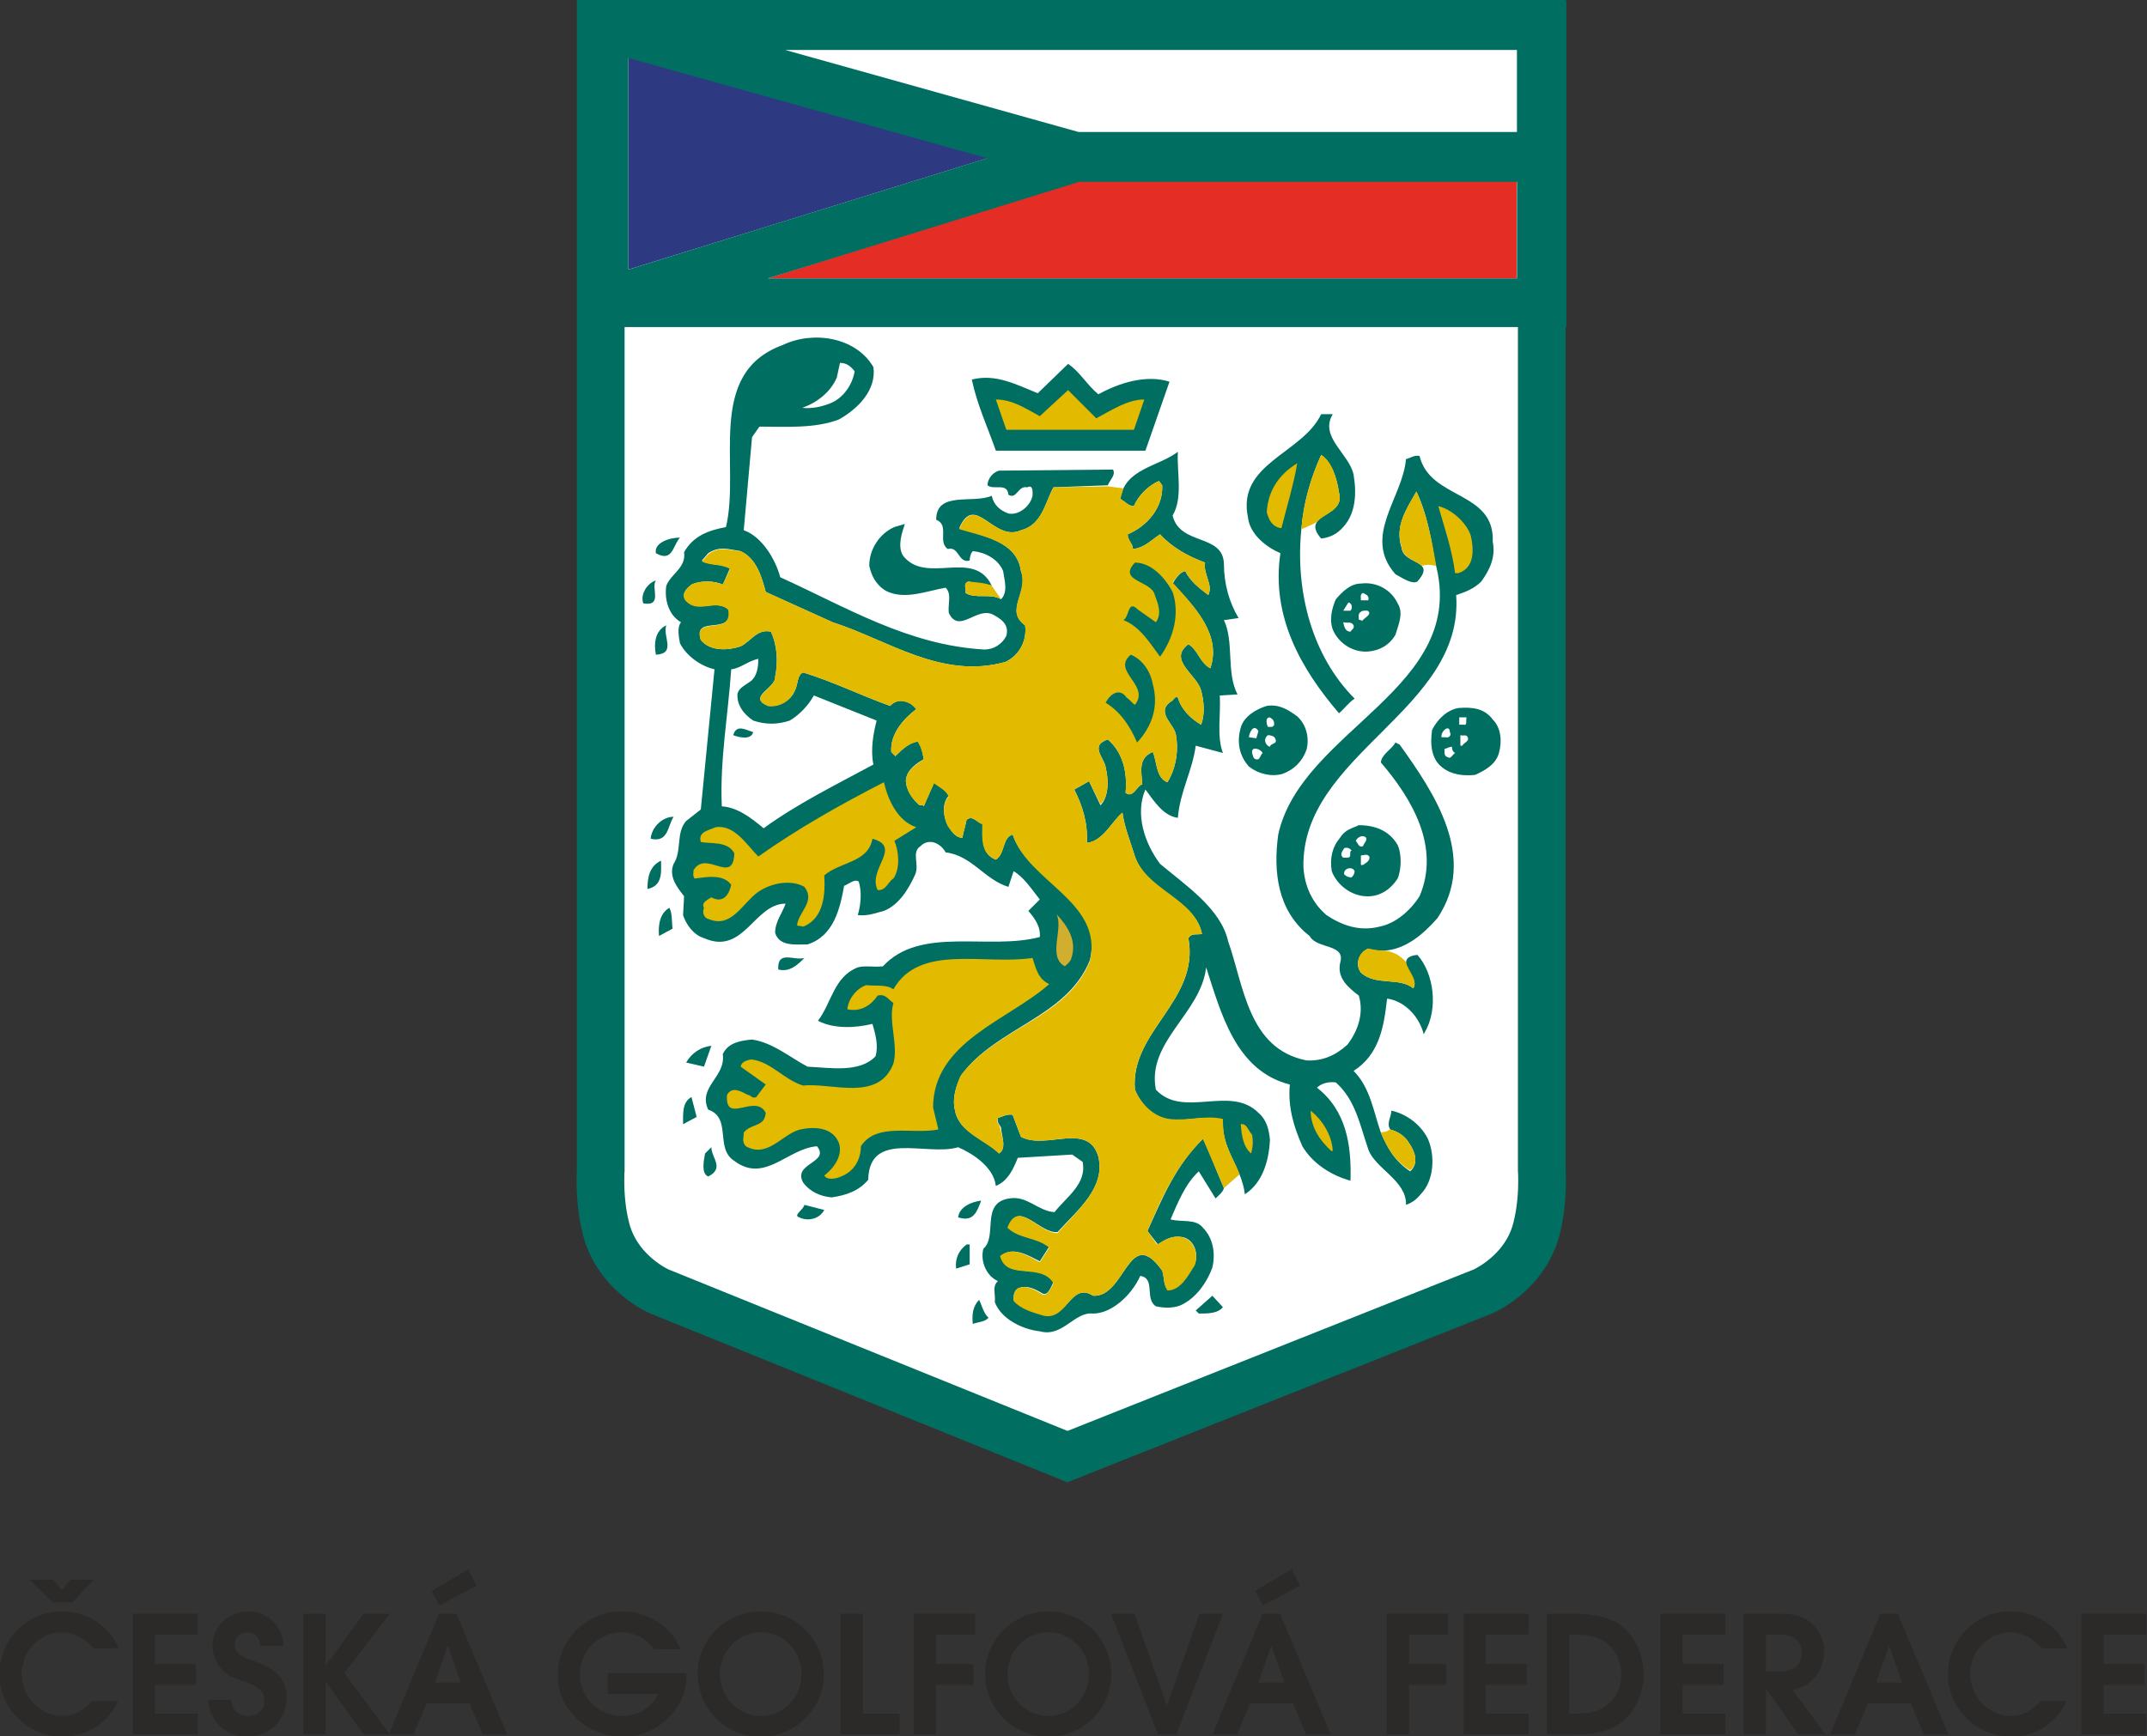 <?xml version="1.0" encoding="UTF-8"?>
<!DOCTYPE svg PUBLIC "-//W3C//DTD SVG 1.1//EN" "http://www.w3.org/Graphics/SVG/1.1/DTD/svg11.dtd">
<!-- Creator: CorelDRAW -->
<svg xmlns="http://www.w3.org/2000/svg" xml:space="preserve" width="110mm" height="88.975mm" version="1.1" style="shape-rendering:geometricPrecision; text-rendering:geometricPrecision; image-rendering:optimizeQuality; fill-rule:evenodd; clip-rule:evenodd"
viewBox="0 0 11000 8897.5"
 xmlns:xlink="http://www.w3.org/1999/xlink"
 xmlns:xodm="http://www.corel.com/coreldraw/odm/2003">
 <rect x="0" y="0" width="11000" height="8897.5" fill="#333333" stroke="none"/>
 <defs>
  <style type="text/css">
   <![CDATA[
    .fil1 {fill:#FEFEFE}
    .fil6 {fill:#E2BA00}
    .fil3 {fill:#E42D24}
    .fil7 {fill:#D2AE2E}
    .fil5 {fill:#006E61}
    .fil4 {fill:#2D3A81}
    .fil0 {fill:#2B2A29;fill-rule:nonzero}
    .fil8 {fill:#006E61;fill-rule:nonzero}
    .fil2 {fill:white;fill-rule:nonzero}
   ]]>
  </style>
 </defs>
 <g id="Vrstva_x0020_1">
  <g id="_1738599340880">
   <path class="fil0" d="M605.14 8717.19c-46.38,108.55 -162.3,183.66 -281.99,183.66 -179.04,0 -326.48,-144.69 -326.48,-320.03 0,-177.14 142.83,-322.76 318.14,-322.76 130.76,0 242.1,71.41 294.03,189.21l-130.76 0c-46.38,-53.78 -102.08,-81.65 -163.27,-81.65 -112.25,0 -204.07,97.4 -204.07,214.29 0,115.04 95.55,214.29 205.9,214.29 59.36,0 102.99,-21.35 155.86,-77.01l132.64 0zm-333 -621.48l46.4 53.8 41.71 -53.8 121.51 0 -112.23 115.95 -98.31 0 -120.59 -115.95 121.51 0z"/>
   <polygon class="fil0" points="680.27,8270.11 1013.25,8270.11 1013.25,8376.76 794.35,8376.76 794.35,8527.98 1003.97,8527.98 1003.97,8634.63 794.35,8634.63 794.35,8782.13 1013.25,8782.13 1013.25,8888.8 680.27,8888.8 "/>
   <path class="fil0" d="M1185.78 8711.64c1.85,50.1 34.3,82.56 85.32,82.56 48.25,0 83.5,-32.46 83.5,-77.01 0,-44.5 -22.27,-69.58 -83.5,-91.82 -89.99,-32.48 -104.8,-39.88 -130.79,-65.85 -33.37,-32.45 -51.93,-78.85 -51.93,-128.02 0,-93.69 83.47,-173.44 181.78,-173.44 100.21,0 178.13,75.11 182.77,176.23l-118.77 0c-3.68,-42.68 -28.73,-68.67 -65.82,-68.67 -40.83,0 -65.88,24.17 -65.88,62.15 0,40.85 19.5,57.54 103.88,86.27 113.17,38.97 162.34,95.56 162.34,187.38 0,111.34 -89.06,199.43 -201.31,199.43 -110.37,0 -195.72,-80.71 -201.25,-189.21l119.66 0z"/>
   <polygon class="fil0" points="1554.03,8270.11 1668.13,8270.11 1668.13,8537.24 1862.87,8270.11 1997.41,8270.11 1764.56,8574.36 1997.41,8888.8 1862.87,8888.8 1668.13,8617.03 1668.13,8888.8 1554.03,8888.8 "/>
   <path class="fil0" d="M2249.68 8270.11l89.07 0 259.7 618.69 -126.15 0 -66.78 -159.57 -218.91 0 -68.66 159.57 -126.15 0 257.88 -618.69zm-38.95 -116.9l188.29 -111.28 42.68 84.38 -190.17 101.12 -40.8 -74.22zm149.32 469.38l-65.85 -190.18 -65.82 190.18 131.67 0z"/>
   <path class="fil0" d="M3114.15 8574.36l403.49 0 0 14.81c0,166.99 -150.26,311.68 -324.66,311.68 -185.48,0 -335.74,-141.9 -335.74,-316.3 0,-180.87 147.45,-326.49 329.28,-326.49 131.7,0 260.63,83.45 299.58,193.83l-136.37 0c-36.15,-53.76 -98.3,-86.27 -165.09,-86.27 -117.81,0 -213.32,95.57 -213.32,212.47 0,124.24 94.6,216.11 219.84,216.11 77,0 147.49,-43.59 181.78,-113.17l-258.79 0 0 -106.67z"/>
   <path class="fil0" d="M4220.75 8579.91c0,177.17 -144.68,320.94 -322.81,320.94 -180.87,0 -323.7,-143.77 -323.7,-324.64 0,-173.46 146.53,-318.15 323.7,-318.15 178.13,0 322.81,143.77 322.81,321.85zm-532.41 0.91c0,116.9 94.61,213.38 209.6,213.38 115.04,0 208.73,-95.57 208.73,-214.29 0,-119.63 -93.69,-215.2 -209.64,-215.2 -115.02,0 -208.69,96.48 -208.69,216.11z"/>
   <polygon class="fil0" points="4306.07,8270.11 4420.15,8270.11 4420.15,8782.13 4609.41,8782.13 4609.41,8888.8 4306.07,8888.8 "/>
   <polygon class="fil0" points="4681.73,8270.11 4996.17,8270.11 4996.17,8376.76 4795.81,8376.76 4795.81,8527.98 4986.92,8527.98 4986.92,8634.63 4795.81,8634.63 4795.81,8888.8 4681.73,8888.8 "/>
   <path class="fil0" d="M5693.75 8579.91c0,177.17 -144.71,320.94 -322.84,320.94 -180.86,0 -323.72,-143.77 -323.72,-324.64 0,-173.46 146.58,-318.15 323.72,-318.15 178.13,0 322.84,143.77 322.84,321.85zm-532.43 0.91c0,116.9 94.6,213.38 209.59,213.38 115.04,0 208.71,-95.57 208.71,-214.29 0,-119.63 -93.67,-215.2 -209.62,-215.2 -114.99,0 -208.68,96.48 -208.68,216.11z"/>
   <polygon class="fil0" points="5691.95,8270.11 5812.54,8270.11 5978.55,8740.39 6145.55,8270.11 6266.14,8270.11 6026.83,8888.8 5933.14,8888.8 "/>
   <path class="fil0" d="M6469.22 8270.11l89.1 0 259.73 618.69 -126.15 0 -66.81 -159.57 -218.93 0 -68.67 159.57 -126.12 0 257.85 -618.69zm-38.95 -116.9l188.35 -111.28 42.62 84.38 -190.17 101.12 -40.8 -74.22zm149.38 469.38l-65.88 -190.18 -65.85 190.18 131.73 0z"/>
   <polygon class="fil0" points="7104.65,8270.11 7419.04,8270.11 7419.04,8376.76 7218.73,8376.76 7218.73,8527.98 7409.79,8527.98 7409.79,8634.63 7218.73,8634.63 7218.73,8888.8 7104.65,8888.8 "/>
   <polygon class="fil0" points="7498.79,8270.11 7831.79,8270.11 7831.79,8376.76 7612.89,8376.76 7612.89,8527.98 7822.54,8527.98 7822.54,8634.63 7612.89,8634.63 7612.89,8782.13 7831.79,8782.13 7831.79,8888.8 7498.79,8888.8 "/>
   <path class="fil0" d="M7925.54 8270.11l140.01 0c95.57,0 170.7,16.68 224.51,50.1 77.92,49.14 130.76,153.05 130.76,256.91 0,124.3 -61.23,230.97 -159.49,277.35 -50.16,24.11 -107.64,34.33 -192.99,34.33l-142.8 0 0 -618.69zm138.19 512.02c72.31,0 113.11,-8.34 150.23,-30.61 58.45,-34.33 92.78,-97.39 92.78,-168.82 0,-77.01 -38.94,-145.62 -101.14,-179.02 -35.22,-18.58 -78.81,-26.92 -143.72,-26.92l-22.27 0 0 405.37 24.12 0z"/>
   <polygon class="fil0" points="8507.06,8270.11 8840.04,8270.11 8840.04,8376.76 8621.14,8376.76 8621.14,8527.98 8830.78,8527.98 8830.78,8634.63 8621.14,8634.63 8621.14,8782.13 8840.04,8782.13 8840.04,8888.8 8507.06,8888.8 "/>
   <path class="fil0" d="M8933.78 8270.11l189.21 0c75.13,0 121.51,14.86 160.48,50.1 39.83,37.07 62.1,87.18 62.1,140.98 0,60.27 -25.94,120.6 -67.71,155.84 -25.93,22.24 -48.22,32.46 -93.64,43.59l167.91 228.18 -139.18 0 -165.09 -236.52 0 236.52 -114.08 0 0 -618.69zm187.38 295.91c68.57,0 110.33,-36.21 110.33,-95.57 0,-57.49 -42.63,-93.69 -109.47,-93.69l-74.16 0 0 189.26 73.3 0z"/>
   <path class="fil0" d="M9634.02 8270.11l89.1 0 259.7 618.69 -126.15 0 -66.81 -159.57 -218.93 0 -68.56 159.57 -126.15 0 257.8 -618.69zm110.4 352.48l-65.85 -190.18 -65.88 190.18 131.73 0z"/>
   <path class="fil0" d="M10588.53 8717.19c-46.37,108.55 -162.3,183.66 -281.96,183.66 -179.09,0 -326.54,-144.69 -326.54,-320.03 0,-177.14 142.83,-322.76 318.15,-322.76 130.76,0 242.15,71.41 294.03,189.21l-130.76 0c-46.41,-53.78 -102.04,-81.65 -163.27,-81.65 -112.25,0 -204.07,97.4 -204.07,214.29 0,115.04 95.57,214.29 205.89,214.29 59.41,0 103,-21.35 155.84,-77.01l132.69 0z"/>
   <polygon class="fil0" points="10663.66,8270.11 10996.67,8270.11 10996.67,8376.76 10777.74,8376.76 10777.74,8527.98 10987.41,8527.98 10987.41,8634.63 10777.74,8634.63 10777.74,8782.13 10996.67,8782.13 10996.67,8888.8 10663.66,8888.8 "/>
   <path class="fil1" d="M7536.98 3705.05c-5.08,16.36 5.57,42.83 -15.55,37.48l0 0 -22.03 0 0 -37.48 37.58 0 0 0 0 0z"/>
   <path class="fil1" d="M7451.2 3780.54c10.82,15.65 -5.43,31.62 -20.97,26.47l0 0 -21.66 0 0 0c-5.42,-32.05 42.63,-69.27 42.63,-26.47l0 0 0 0 0 0z"/>
   <path class="fil1" d="M7022.45 4321.87c5.42,15.9 -10.48,26.58 -15.9,42.98 -21.66,10.58 -26.37,-16.4 -37.73,-27.08 11.36,-21.65 37.73,-32.48 53.63,-15.9l0 0 0 0 0 0z"/>
   <path class="fil1" d="M6947.85 4386.18c-16.43,10.65 4.89,37.55 -21.83,37.55l0 0 -21.15 0 0 0c-21.66,-16.58 0,-37.55 4.89,-48.3 16.26,-5.51 27.26,0 38.09,10.75l0 0 0 0 0 0z"/>
   <path class="fil1" d="M7038.7 4418.15c5.07,21.3 -16.25,31.98 -32.15,43.16l0 0 -11.01 0 0 -48.59 0 0c11.01,0 32.33,-10.65 43.16,5.43l0 0 0 0 0 0z"/>
   <path class="fil1" d="M6963.39 4493.28c0,10.65 -5.22,21.66 -15.54,31.95 -16.43,0 -27.08,-5.22 -38.09,-15.9 -4.89,-32.12 42.98,-42.8 53.63,-16.05l0 0 0 0 0 0z"/>
   <path class="fil2" d="M7901.42 6026.6c0,-4.36 0,-2566.13 0,-4305.27 0,-278.59 0,-535.68 0,-758.08 0,-490.57 0,-810.82 0,-810.82l-125.11 0 -2286.32 0 -10.48 0 -2275.04 0 -124.35 0c0,0 0,320.25 0,810.82 0,222.4 0,479.49 0,757.98 0,1739.16 0,4301.01 0,4305.37 -0.79,8.83 -1.47,26.58 -1.47,55.92 0,56.08 4.01,142.73 25.15,230.53 48.92,223.72 246.64,322.08 274.74,335.19l2047.07 828.65 -0.26 36.69 45.82 -18.26 48.43 19.65 -0.18 -38.79 2082.01 -827.76c28.32,-13.29 226.97,-111.65 276.23,-335.29 21.13,-87.88 25.16,-174.45 25.16,-230.61 0,-29.34 -0.71,-47.09 -1.4,-55.92z"/>
   <polygon class="fil3" points="7770.2,925.7 7770.2,1427.55 3930.83,1427.55 5524.14,925.7 7770.2,925.7 "/>
   <polygon class="fil4" points="3219.5,292.02 5066.66,808.55 3219.5,1381.5 3219.5,292.02 3219.5,292.02 "/>
   <path class="fil5" d="M5627.39 2020.79c107.11,-59.41 246.44,-102.22 364.45,-64.66l0 0 -123.44 353.69 -766.26 0 0 0c-42.91,-123.43 -96.11,-235.41 -123.06,-364.7 123.06,-31.54 230.59,27.08 337.77,70.24l0 0 155.31 -150.34 0 0c58.62,37.83 96.18,107.18 155.23,155.77l0 0 0 0 0 0z"/>
   <path class="fil6" d="M5155.84 2202.74l-53.7 -155.41 0 0c85.95,0 155.43,48.23 225.18,85.53l0 0 144.84 -133.65 144.58 144.55 0 0c80.46,-42.87 160.74,-96.43 246.16,-96.43l0 0 -53.27 155.41 -653.79 0 0 0 0 0z"/>
   <path class="fil5" d="M6828.17 2122.54c-70.24,117.93 85.78,203.46 106.92,310.72 16.26,96.71 10.65,198.38 -53.27,267.84 -32.33,37.3 -70.06,53.98 -112.86,58.87 -112.36,-128.33 128.76,-107.1 91.18,-235.86 -10.65,-74.6 -37.02,-155.31 -91.18,-192.71 -53.83,118.11 -91.03,246.51 -101.53,380.35 -32.3,316.57 53.66,648.86 272.91,868.65 -31.97,21.07 -53.63,53.38 -80.2,74.96 -192.71,-225.29 -348.37,-493.89 -300.14,-820.26 -74.6,-32.33 -155.31,-96.7 -165.99,-182.23 -59.05,-278.57 278.49,-326.87 374.95,-530.33l0 0 59.21 0 0 0 0 0z"/>
   <path class="fil5" d="M6034.64 2315.25c-5.58,107.18 27.08,235.94 -26.9,326.89 37.55,155.56 257.69,91.29 262.94,246.77 0,101.68 26.73,198.46 75.13,278.39l0 0 -75.13 10.85 0 0c53.45,112.76 10.65,268.27 69.71,380.6l0 0 -90.86 5.42 0 0c5.43,101.76 -16.25,208.76 15.9,294.72l0 0 -139.33 -37.2 0 0c-16.69,128.66 -80.81,235.84 -91.46,369.67 -74.78,-11.08 -117.93,-80.63 -166.24,-145.09 -53.73,123.87 -5.5,273.6 75.03,380.88 134.01,112.51 311.53,230.44 348.73,396.58 80.2,225.03 101.85,552.08 401.49,610.63 80.53,5.22 150.41,-26.22 209.29,-80.21 54.16,-69.62 85.96,-160.91 58.88,-251.76 -47.87,-37.2 -112.33,-85.96 -96.08,-166.13 31.98,-101.86 -118.28,-69.56 -156.01,-139.44 -165.81,-128.58 -186.96,-332.12 -160.74,-520.11 118.44,-540.97 980.99,-750.01 804.36,-1393.48 -21.48,-128.15 -42.98,-251.59 -96.61,-364.02 -48.23,85.46 -112.69,176.38 -75.49,289.07 5.96,53.73 75.49,64.38 102.21,91.28 16.26,16.25 16.26,37.83 -21.65,80.63 -26.4,15.83 -74.6,-16.5 -112.35,-37.47 -171.57,-193.57 37.75,-391.53 53.98,-589.74 21.5,-5.4 42.65,-21.58 69.55,-16.33 53.63,225.37 385.92,177.16 374.92,439.65 16.08,80.1 -16.25,144.94 -58.7,203.89 -37.91,37.4 -80.35,53.38 -128.76,69.53 42.62,589.56 -793.02,814.42 -782.52,1393.15 5.58,96.79 43.16,182.21 118.11,246.87 80.18,53.45 171.38,85.25 272.88,58.88 80.54,-16.08 156.02,-80.38 204.07,-155.51 107.08,-251.74 -37.58,-498.53 -198.46,-685.81 5.04,-43.16 53.98,-64.56 74.93,-102.04l0 0 21.32 10.65 0 0c177.16,246.69 402.53,579.27 193.24,890.06 -75.13,85.7 -166.34,160.73 -273.44,165.91 -26.55,0 -53.63,0 -80.36,-10.4 -48.4,21.12 -69.88,80.18 -37.73,123.16 75.46,69.7 198.29,21.5 268.17,80.55 26.73,-38.08 -32.15,-91.56 -37.22,-128.93 0,-21.51 10.5,-37.76 58.37,-42.65 86.13,95.92 107.26,278.66 37.91,396.42l0 0 -5.25 10.83 0 0c-21.48,-86.11 -91.03,-166.32 -182.57,-182.57l0 0 -5.42 0 0 0c-15.9,139.43 -37.56,284.09 -171.39,369.95 85.61,86.06 101.86,209.04 139.44,315.89 31.95,75.2 69.52,145.26 150.41,198.89 48.05,-42.98 21.15,-107.43 -5.93,-145.19 -21.33,-37.2 -58.37,-58.87 -96.28,-69.35 -20.97,-32.33 5.78,-64.45 5.78,-96.6 74.93,16.07 149.88,69.52 187.28,144.83 37.56,85.6 32.15,214.29 -37.4,283.89 -21.65,26.83 -42.98,42.8 -74.95,54.16 5.07,-123.76 -161.06,-188.17 -193.22,-284.95 -42.8,-122.83 -64.48,-251.74 -166.16,-342.42 -37.37,-5.42 -75.1,5.15 -96.6,26.91 150.26,117.58 177.34,294.21 171.56,476.7 -95.9,-26.47 -192.53,-85.88 -246.52,-176.56 -42.62,-96.78 -75.13,-198.46 -64.28,-316.5 -278.66,-69.7 -353.26,-369.95 -428.75,-600.38 -26.19,235.68 -305.64,380.87 -257.51,626.86 139.76,150.33 380.87,-26.48 525.53,118.64 42.62,36.69 53.63,85.42 58.88,138.54 -5.25,107.79 -37.58,220.12 -128.43,279 -16.23,-139.23 -122.98,-235.51 -112.51,-380.85 -85.96,-26.58 -176.98,6.11 -273.59,0 -80.64,-15.72 -144.48,-74.6 -177.17,-155.33 -26.37,-299.89 333.08,-455.63 273.78,-776.77 16.07,-26.9 43.15,-15.98 69.8,-21.3 -37.65,-182.24 -295.35,-219.97 -348.62,-412.85 -21.33,-69.53 -48.41,-133.98 -58.88,-208.86 -53.55,42.8 -96.63,144.58 -182.41,155.23 5.42,-101.68 -21.15,-187.56 -64.46,-273.6l0 0 75.64 -42.72 58.7 123.36 0 0c42.55,-43.16 42.55,-128.76 26.72,-192.96 -5.22,-48.59 -85.42,-112.26 10.58,-144.41 75.23,64.03 101.96,166.06 91.13,273.06 37.91,31.98 59.03,-37.65 85.78,-42.87 -5.07,-69.38 -21.68,-134.37 53.63,-166.16 21.65,48.3 15.9,134.18 75.13,155.23 42.8,-69.17 59.05,-160.56 42.8,-246.59 -11.01,-53.05 -102.03,-112.08 -26.73,-165.73 15.72,-5.4 20.8,-32.31 37.38,-21.4 16.43,58.7 64.3,107 118.64,138.9 20.77,-48.05 15.54,-122.9 0,-176.38 -21.68,-80.53 -172.09,-155.84 -64.83,-236.02 48.15,27.16 59.3,96.36 112.53,123.34 58.7,-171.49 -80.38,-315.97 -193.24,-434.33 16.25,-26.9 37.55,-58.52 64.48,-63.95 26.72,53.55 69.7,85.17 118.26,123.08 26.39,-53.7 -27.16,-107 -16.43,-166.49 -85.6,-31.87 -166.31,-74.95 -230.62,-144.83 -42.8,27.08 -80.53,69.88 -138.87,75.2 0,-26.72 -27.08,-42.7 -27.08,-75.2 101.5,-42.81 182.38,-138.81 176.98,-251.41l0 0 -16.25 -21.83 0 0c-53.98,21.83 -107.46,75.63 -128.58,128.65 -27.08,0 -42.98,-20.94 -69.73,-37.19 21.32,-155.49 198.31,-166.06 294.74,-241.37l0 0 0 0 0 0z"/>
   <path class="fil6" d="M6565.42 2706.95c-48.05,-5.85 -64.3,-43.25 -75.31,-81.16 5.76,-106.58 58.88,-192.53 156.02,-251.49 -16.25,102.11 -54.16,225.29 -80.71,332.65l0 0 0 0 0 0z"/>
   <path class="fil6" d="M7535.23 2743.9c16.07,69.7 21.83,166.41 -63.95,193.49l0 0 -16.26 0 0 0c-16.07,-123.79 -53.8,-230.44 -85.95,-343.58 69.88,16.36 144.83,85.96 166.16,150.09l0 0 0 0 0 0z"/>
   <path class="fil5" d="M3483.69 2755.08c-37.73,42.62 -37.73,128.15 -123.15,80.02 -10.88,-53.29 69.14,-80.02 123.15,-80.02l0 0 0 0 0 0z"/>
   <path class="fil5" d="M3360.54 2974.69c-26.91,37.12 37.3,134.26 -64.66,117.58 -16.05,-42.55 16.17,-101.68 64.66,-117.58l0 0 0 0 0 0z"/>
   <path class="fil5" d="M7160.64 3092.27c31.64,48.48 4.89,107.1 -11.18,161.16 -32.13,53.56 -80.54,80.28 -139.24,85.53 -75.13,5.6 -144.48,-37.38 -176.81,-101.68 -26.72,-53.73 -10.29,-118.11 10.65,-166.16 32.16,-37.55 74.96,-80.53 128.43,-80.53 80.53,-10.4 156.02,32.33 188.15,101.68l0 0 0 0 0 0z"/>
   <path class="fil1" d="M7010.22 3076.47l-37.73 0 0 0c0,-16.07 -5.07,-32.07 11.01,-37.83 21.3,11.08 32.15,16.33 26.72,37.83l0 0 0 0 0 0z"/>
   <path class="fil1" d="M6919.02 3130l-37.2 0 26.55 -42.63 0 0c21.32,4.9 21.32,31.8 10.65,42.63l0 0 0 0 0 0z"/>
   <path class="fil1" d="M7015.65 3140.75c0,15.9 -26.75,26.55 -37.76,42.8 0,-10.72 -20.79,0 -16.07,-16.25 -4.72,-21.56 5.6,-32.13 21.68,-37.3 15.9,0 26.72,-5.33 32.15,10.75l0 0 0 0 0 0z"/>
   <path class="fil1" d="M6935.09 3204.95c5.25,16.08 -10.29,21.58 -16.07,32.33 -26.91,0 -32.31,-26.55 -37.2,-48.23 21.12,5.33 42.98,-5.5 53.27,15.9l0 0 0 0 0 0z"/>
   <path class="fil5" d="M3360.54 3355.21c-10.88,-53.63 -5.81,-123.53 53.27,-150.26 -21.05,53.91 53.83,144.84 -53.27,150.26l0 0 0 0 0 0z"/>
   <path class="fil5" d="M4474.82 1881.17c16.53,118.04 -80,214.39 -176.63,268.45 -123.16,47.87 -278.64,36.77 -407.33,36.77l0 0 -37.83 54.08 -42.52 476.88 0 0c91.36,31.8 160.89,144.66 187.36,241.26 332.93,150.34 654.11,348.38 1045.46,370.13 48.1,0 90.86,-27.16 112.51,-69.88 15.87,-59.49 -27.08,-86.03 -64.41,-107.11 -85.4,-48.65 -176.93,101.68 -230.48,-11 -5.15,-48.48 16.33,-96.35 -15.9,-128.94 -96.46,16.51 -209.17,64.66 -305.57,16.51 -53.78,-32.3 -75.26,-80.53 -85.88,-128.76 0,-85.96 53.98,-166.13 128.73,-198.46l0 0 53.55 -15.9 0 0c-15.95,48.23 -37.45,112.5 -10.62,160.73 117.65,155.49 364.39,-37.65 455.78,155.49 -37.71,-10.83 -80.74,-10.83 -118.42,-21.23 -31.79,10.4 -10.39,37.4 -15.72,58.45 48.05,32.48 128.18,0 181.86,32.48 37.83,-37.55 16.35,-101.86 10.75,-144.48 -26.65,-64.63 -96.18,-96.78 -155.41,-102.21 -10.65,10.67 -16.05,31.97 -16.05,48.23 -59.05,16.25 -53.55,-74.96 -112.25,-59.06 -53.66,-37.3 10.52,-122.82 -59.23,-149.9 0,-149.89 187.53,-80.36 284.47,-122.91 10.39,48.23 42.67,74.88 85.55,90.85 53.63,10.5 112.3,-37.83 123.61,-90.85 0,-16.68 4.97,-59.48 -27.31,-43.33 -48.25,-10.47 -53.22,64.56 -96.3,38.01 -5.37,-64.46 -75.16,-21.66 -107.36,-48.48 0,-26.83 21.81,-64.56 59.16,-75.03l0 0 583.88 -5.61 0 0c16.15,26.91 -16,53.81 -26.75,80.64l0 0 -278.49 10.47 0 0c-42.93,80.45 -59.21,193.32 -166.31,219.89 -139.29,64.46 -235.77,-198.14 -316.22,-10.4 118.01,42.2 295.17,63.95 316.22,219.69 43.15,106.93 -85.61,198.03 21.3,278.31 10.87,80.46 -31.8,155.66 -101.53,187.64 -326.94,90.85 -600.31,-112.51 -884.07,-203.54l0 0 -343.33 -155.48 0 0c-21.22,-80.28 -48.18,-171.56 -128.58,-209.14 -69.88,-10.83 -107.18,-26.73 -166.16,10.67l0 0 -32.1 37.56 0 0c42.85,26.9 101.91,16.25 144.63,37.65l0 0 -37.73 85.71 0 0c-42.37,-21.33 -117.68,-21.33 -160.58,0 -27.08,21.57 -53.38,48.38 -27.08,80.45 59.05,69.27 150.44,-10.57 219.46,48.2 21.73,139.16 -187.13,21.07 -144.36,155.41 48.51,58.88 139.79,53.63 203.92,32.41 53.73,-27.08 85.58,-91.46 155.18,-75.21 32.56,69.71 37.53,155.31 21.71,230.44 5.24,58.98 -144.56,101.68 -37.68,149.91 59.35,5.57 117.93,-26.55 139.35,-80.03 16.61,-32.48 10.68,-80.53 42.65,-91.18 155.92,48.13 295,117.75 444.93,171.21 32.46,-37.23 85.88,-32.41 118.24,0l0 0 15.82 16.15 0 0c-69.45,53.65 -134.06,128.43 -128.46,219.79l0 0 21.28 21.4 0 0c37.73,-37.66 70.01,-69.71 117.83,-74.96 16.25,27.01 21.98,58.88 27.43,91.03 -38.08,21.51 -86.26,53.63 -91.56,107.11 0,48.12 32.33,96.43 69.89,128.76 5.04,0 16.22,-5.43 21.67,5.4l0 0 52.95 -123.51 0 0c26.9,27.08 59.31,37.47 75.21,69.7 -37.4,37.48 -26.55,112.86 -5.15,150.52 16.23,26.22 37.3,64.3 75.03,64.3 5.32,-32.33 16.07,-64.3 21.4,-91.81 31.87,-26.37 53.8,16.68 86.03,22.11 0,69.7 -16.86,149.88 63.88,182.03 48.35,-32.15 32.05,-112.33 85.95,-128.94 85.78,246.69 471.63,338.26 396.14,643.29 -117.47,294.75 -476.59,342.95 -658.96,589.28 -26.77,54.17 -47.99,118.39 -32.17,182.6 21.4,112.25 150.23,144.83 225.29,219.61 42.83,-26.4 10.37,-96.28 10.37,-133.83 -10.37,-16.26 -21.12,-27.08 -15.9,-48.31 21.33,-5.32 42.98,-21.4 75.23,-16.18l0 0 42.63 112.71 0 0c128.93,69.71 343.04,-80.02 396.67,101.83 37.55,161.02 -107,273.27 -208.91,386.31 -91.16,10.39 -203.84,-172.27 -251.89,-21.76 58.7,58.63 144.41,43.41 208.96,96.53l0 0 -48.23 75.11 0 0c-53.45,-26.98 -139.23,-80.53 -198.56,-26.98 27.08,128.68 203.86,26.98 268.27,134.08 -10.65,21.51 -27.08,69.53 -53.45,59.06 -37.66,-21.83 -80.69,-48.41 -128.94,-26.83 -21.48,15.82 -21.48,37.3 -21.48,58.63 42.81,48.05 97.04,58.87 150.42,75.13 123.18,37.65 138.98,-171.39 256.98,-96.46 166.09,10.5 181.99,-369.85 353.9,-128.58 11.01,32.33 5.4,69.7 26.73,96.28 69.88,0 107.26,-74.78 139.41,-128.58 21.32,-53.05 0,-123.54 -58.88,-139.26 -53.98,-10.57 -91.21,10.5 -128.94,37.4l0 0 -53.8 -69.2 0 0c75.48,-166.84 145.01,-338.05 284.34,-471.88 37.66,74.78 69.96,166.31 107.36,252.02 -5.25,21.22 -26.9,37.47 -42.8,53.02l0 0 -85.96 -138.73 0 0c-69.7,63.95 -107.28,160.38 -144.66,246.16 58.53,16.18 128.84,-5.4 166.06,43.08 53.55,53.88 64.56,134.34 48.13,203.61 -26.83,75.13 -79.85,150.09 -149.73,187.13 -37.73,22.19 -96.25,22.19 -139.76,11.36 -59.06,-37.57 0,-144.5 -80.03,-155.33 -42.98,96.28 -144.73,192.71 -241.37,192.71 -96.68,-11.01 -155.38,123.53 -273.24,91.03 -91.35,-10.47 -198.56,-63.95 -230.48,-149.81 5.3,-37.65 -15.8,-80.45 16.02,-107.36 -59.13,-26.57 -91.46,-101.7 -74.6,-166.16 74.6,-63.77 -16.86,-236.04 133.45,-257.69 91.18,-15.55 145.14,64.63 230.92,70.23 64.13,-80.38 165.71,-145.01 144.56,-257.34l0 0 -53.88 -37.65 -278.67 16.68 0 0c-21.48,52.92 -48.05,117.33 -112.5,144.13 -10.71,-96.43 -118.04,-166.31 -193.14,-198.47 -160.41,48.38 -455.4,-90.85 -460.63,166.49 -48.48,59.41 -117.57,80.38 -187.56,90.68 -58.88,-4.9 -112.61,-31.27 -145.09,-74.78 -58.32,-101.68 139.51,-101.68 70.14,-187.28 -150.11,10.65 -267.99,192.53 -423.63,74.95 -101.45,-64.3 -10.52,-220.04 -133.88,-262.76 -53.81,-117.68 91.21,-166.32 74.8,-284.25 27.23,-59.23 91.36,-69.55 149.88,-74.95 107.28,15.72 193.45,91.18 284.45,139.05 117.75,5.61 267.86,32.51 348.22,-53.27 15.87,-53.81 0,-112.35 -15.75,-166.16 -85.96,21.5 -198.31,26.9 -279.02,-15.9 69.88,-91.28 80.71,-225.01 203.89,-273.59 37.65,-10.48 85.38,0 128.76,-5.4 192.58,-208.97 541.21,-80.28 803.74,-150.09 5.3,-53.45 -26.29,-96.1 -58.52,-133.83l0 0 58.52 -58.7 0 0c-42.8,-53.63 -80.17,-112.86 -134.16,-144.84l0 0 -26.57 80.38 0 0c-123.26,-37.75 -187.51,-160.91 -321.54,-176.81 -27.03,-48.4 -85.88,-74.95 -128.89,-31.97 -47.8,31.97 -5.04,90.85 -26.7,144.48 -31.92,69.71 -80.2,155.31 -160.91,187.46 -42.85,10.65 -80.18,27 -133.73,21.5 15.9,-53.65 21.3,-117.93 5.07,-171.74 -21.2,-15.56 -47.79,11.01 -75.05,21.66 -21.3,117.93 -53.2,257.16 -187.36,300.32 -64.41,0 -144.41,10.83 -166.08,-59.23 0,-58.7 37.75,-101.86 53.6,-149.89 -160.96,0 -214.49,267.64 -418.13,176.79 -53.55,-15.98 -91.38,-69.53 -107.13,-117.91l0 0 5.2 -96.63 0 0c-37.3,-48.03 -79.95,-101.68 -53.73,-165.96 43.28,-64.48 11.18,-160.83 64.28,-219.71l0 0 75.1 -59.06 70.19 -718.31 0 0c-70.19,-15.9 -145.29,-69.46 -177.09,-133.99 -5.5,-32.25 -16.05,-80.3 5.5,-107.03 -64.2,-37.3 -85.95,-117.93 -75.38,-187.63 26.7,-64.03 101.68,-91.11 91.13,-171.56 48.38,-85.96 128.76,-112.51 214.62,-128.76 74.95,-315.97 -107.24,-787.52 289.59,-932.51 154.88,-74.7 374.84,-42.9 465.67,112.58l0 0 0 0 0 0zm-589.59 1495.19l0 0 0 0c-53.24,11.18 -90.72,48.56 -138.95,53.71 -15.9,235.86 -58.95,466.4 -48.12,702.24 80.5,5.25 150.08,59.05 214.1,112.43 177.42,-128.76 375.1,-225.01 562.56,-326.62 -15.9,-75.38 0,-161.16 16.53,-225.29l0 0 -321.57 -128.66 0 0c-26.85,48.13 -69.63,96.26 -123.3,128.66 -64.23,21.15 -123.39,21.15 -187.59,0 -48.38,-32.4 -85.78,-80.53 -80.23,-139.33 10.52,-31.97 42.58,-42.88 69.58,-64.2 31.85,-26.98 36.99,-75.13 36.99,-112.94l0 0z"/>
   <path class="fil5" d="M6646.13 3671.25c47.52,42.73 63.6,112.36 47.52,171.49 -21.15,59.13 -63.77,101.93 -122.83,123.43 -59.05,16.08 -123.33,0 -171.91,-37.4 -48.05,-53.8 -63.95,-123.51 -42.27,-198.82 15.72,-58.7 80.18,-96.17 133.47,-112.32 64.46,-10.32 112.69,21.65 156.02,53.62l0 0 0 0 0 0z"/>
   <path class="fil5" d="M7647.91 3687.43c43.16,42.52 48.4,112.58 31.8,171.46 -15.72,59.23 -74.96,91.46 -122.65,112.53 -58.7,5.4 -118.11,0 -166.49,-37.47 -58.7,-42.91 -63.95,-123.18 -53.3,-192.99 26.75,-53.53 74.95,-101.68 134.01,-112.33 69.37,-5.43 133.47,0 176.63,58.8l0 0 0 0 0 0z"/>
   <path class="fil1" d="M6528.2 3713.98c-5.43,15.97 -21.83,10.9 -32.33,10.9 -5.76,-10.9 -16.25,-48.38 10.5,-48.38 16.4,10.93 21.83,16.33 21.83,37.48l0 0 0 0 0 0z"/>
   <path class="fil1" d="M7513.9 3676.5c-5.04,16.33 5.61,42.8 -15.54,37.48l0 0 -22.01 0 0 -37.48 37.55 0 0 0 0 0z"/>
   <path class="fil5" d="M3858.89 3751.96c-10.65,42.83 -75.33,26.48 -102.21,15.65 16.43,-58.45 64.56,-26.65 102.21,-15.65l0 0 0 0 0 0z"/>
   <path class="fil1" d="M6447.49 3746.39l-10.67 37.22 -37.91 -5.17 0 0c0,-16.23 21.5,-74.86 48.58,-32.05l0 0 0 0 0 0z"/>
   <path class="fil1" d="M7428.12 3751.96c10.83,15.65 -5.4,31.65 -20.97,26.48l0 0 -21.65 0 0 0c-5.43,-32.05 42.62,-69.28 42.62,-26.48l0 0 0 0 0 0z"/>
   <path class="fil1" d="M6532.92 3783.61c16.07,32.3 -21.15,21.65 -26.55,43.41 -20.97,-5.33 -37.58,-37.48 -10.5,-59.41 15.9,0 32.33,5.32 37.05,16l0 0 0 0 0 0z"/>
   <path class="fil1" d="M7519.51 3778.44c10.47,21.57 -21.15,26.82 -27.26,43.25l0 0 -10.15 0 0 -54.08 0 0c16.26,5.32 31.8,-5.4 37.41,10.83l0 0 0 0 0 0z"/>
   <path class="fil1" d="M7455.02 3858.89c-16.07,10.83 -21.47,32.15 -37.37,21.68 -21.5,-5.6 -16.43,-27 -16.43,-43.26 11,0 21.5,-10.29 37.73,-10.29 0,15.72 5.42,26.55 16.07,31.87l0 0 0 0 0 0z"/>
   <path class="fil1" d="M6468.79 3858.89c-10.47,10.83 -10.47,21.68 -21.3,32.15 -27.08,5.43 -27.08,-16.07 -32.33,-32.15 -5.42,-37.2 43.16,-21.58 53.63,0l0 0 0 0 0 0z"/>
   <path class="fil6" d="M4528.55 4008.8c21.63,91.46 69.88,198.64 166.16,230.72l0 0 -112.38 69.7 0 0c21.6,48.38 32.28,139.41 -5.07,193.22 -27.08,15.56 -37.78,63.94 -80.76,58.87 -53.3,-107.61 128.76,-219.94 -26.55,-262.92 -21.58,123.16 -166.41,118.01 -246.84,187.97 5.6,90.85 0,219.61 -107.39,262.26l0 0 -31.97 -5.43 0 0c5.93,-69.7 96.43,-123 37.5,-198.11 -74.77,-42.64 -187.53,-16.07 -251.53,37.3 -75.21,64.38 -128.84,171.74 -236.02,128.84 -26.83,-5.25 -37.45,-32.33 -26.83,-58.88 -16.28,-27.26 21.48,-42.8 37.73,-53.63 58.55,32.15 90.35,-10.82 101.68,-64.3 -43.13,-59.06 -133.96,-37.73 -187.81,-31.97 -10.65,-16.08 -5.15,-27.09 -5.15,-42.81 64.02,-107.79 203.36,80.03 208.91,-86.13 -31.85,-64.28 -123.13,-47.87 -171.64,-58.52 -16.05,-53.99 43.11,-59.74 75.34,-75.46 96.3,-15.9 160.91,91.18 219.3,150.05 204.45,-144.83 423.81,-268.09 643.32,-380.77l0 0 0 0 0 0z"/>
   <path class="fil5" d="M3451.21 4185.86c-31.85,48.23 -26.22,134.01 -117.58,112.53 5.07,-58.87 59.13,-112.53 117.58,-112.53l0 0 0 0 0 0z"/>
   <path class="fil5" d="M7160.64 4330.7c20.61,42.8 20.61,123 0,171.74 -37.91,58.87 -96.61,96.27 -166.67,90.67 -74.95,-5.22 -144.48,-58.7 -170.85,-128.41 -11.36,-69.52 5.05,-128.4 42.62,-171.38 26.37,-43.16 63.95,-48.58 96.08,-64.3 80.56,0 155.51,26.22 198.82,101.68l0 0 0 0 0 0z"/>
   <path class="fil1" d="M6999.4 4293.32c5.4,15.9 -10.5,26.55 -15.9,42.98 -21.68,10.57 -26.4,-16.43 -37.76,-27.08 11.36,-21.68 37.76,-32.51 53.66,-15.9l0 0 0 0 0 0z"/>
   <path class="fil1" d="M6924.8 4357.6c-16.43,10.67 4.89,37.58 -21.86,37.58l0 0 -21.12 0 0 0c-21.68,-16.61 0,-37.58 4.89,-48.31 16.23,-5.5 27.24,0 38.09,10.73l0 0 0 0 0 0z"/>
   <path class="fil1" d="M7015.65 4389.57c5.05,21.33 -16.25,31.98 -32.15,43.16l0 0 -11.01 0 0 -48.56 0 0c11.01,0 32.31,-10.67 43.16,5.4l0 0 0 0 0 0z"/>
   <path class="fil5" d="M3386.83 4410.9c0,53.8 11.01,128.76 -69.7,145.01 0,-59.23 10.72,-117.93 69.7,-145.01l0 0 0 0 0 0z"/>
   <path class="fil1" d="M6940.34 4464.7c0,10.65 -5.25,21.66 -15.54,31.98 -16.43,0 -27.08,-5.25 -38.09,-15.9 -4.89,-32.15 42.98,-42.8 53.63,-16.08l0 0 0 0 0 0z"/>
   <path class="fil5" d="M3445.96 4759.17l-69.63 37.65 0 0c-5.22,-58.7 5.68,-117.93 53.35,-144.48 16.28,32.23 10.83,69.71 16.28,106.83l0 0 0 0 0 0z"/>
   <path class="fil7" d="M5487.63 4914.75c-5.07,15.65 -20.87,26.91 -31.8,37.41 -91.08,-48.23 -5.25,-192.99 -43.11,-267.59 59.44,64.05 107.67,139.16 74.91,230.18l0 0 0 0 0 0z"/>
   <path class="fil5" d="M4121.25 4909.35c-31.57,32.31 -74.77,75.29 -134.03,59.03 -4.97,-101.68 80.81,-42.98 134.03,-59.03l0 0 0 0 0 0z"/>
   <path class="fil6" d="M5375.55 5043.44c-203.84,182.31 -594.88,294.99 -594.88,632.54l0 0 27.03 112.5 0 0c-134.14,26.73 -316.35,-37.9 -396.98,85.96 0,63.95 -32.03,128.58 -101.68,154.98 -21.68,10.65 -69.63,21.58 -85.93,-4.89 48.53,-37.94 96.66,-102.22 75.08,-166.7 -31.77,-80.17 -123.16,-85.6 -198.04,-69.35 -91,21.33 -166.43,149.91 -278.91,85.96 -21.41,-22.01 -10.73,-43.16 -10.73,-70.31 37.73,-47.98 107.36,-26.47 112.58,-101.07 -53.37,-102.39 -209.21,63.92 -198.46,-91.56 27.08,-48.05 75.2,-15.73 107.36,0 16.25,0 21.04,21.57 42.92,10.67l0 0 48.18 -64.23 -128.58 -91.46 0 0c5.32,-26.9 32.33,-32.12 53.73,-37.02 101.45,10.12 171.31,107.08 267.48,133.99 145.09,-16.06 385.85,85.45 461.54,-113.04 26.67,-96.26 -27.08,-213.66 0,-310.54 -27.08,-16.15 -37.78,-48.13 -80.76,-37.48 -32.28,48.05 -85.78,85.6 -155.23,69.88 5.32,-53.98 47.95,-107.08 96.61,-123.51 47.82,5.58 101.6,-5.32 139.38,21.33 133.86,-235.69 466.07,-123.01 712.94,-160.74 15.72,48.21 26.65,107.08 85.35,134.09l0 0 0 0 0 0z"/>
   <path class="fil5" d="M3606.87 5466.48l-91.38 -20.94 0 0c27.08,-48.66 75.1,-80.03 129.11,-86.14l0 0 -37.73 107.08 0 0 0 0z"/>
   <path class="fil5" d="M3569.22 5724.03l-69.48 37.37 0 0c0,-53.45 -5.25,-112.5 42.83,-139.23l0 0 26.65 101.86 0 0 0 0z"/>
   <path class="fil6" d="M6828.17 5895.59l-5.05 5.07 0 0c-59.23,-53.12 -107.99,-123 -107.99,-208.78 59.05,47.87 107.99,123.33 113.04,203.71l0 0 0 0 0 0z"/>
   <path class="fil6" d="M6415.16 5815.21c5.25,32.33 5.25,59.23 -5.42,96.28 -42.45,-37.05 -48.03,-96.28 -53.1,-150.09 32.15,-5.25 37.37,32.51 58.52,53.81l0 0 0 0 0 0z"/>
   <path class="fil5" d="M3628.35 6029.42c-37.76,-15.75 -21.48,-85.63 -16.03,-117.93l0 0 32.28 -32.16 0 0c0,54.34 69.28,107.26 -16.25,150.09l0 0 0 0 0 0z"/>
   <path class="fil5" d="M5027.08 6153.11c-21.05,53.27 -37.43,112.25 -118.08,85.6 5.5,-53.55 70.08,-80.35 118.08,-85.6l0 0 0 0 0 0z"/>
   <path class="fil5" d="M4223.11 6200.98c-26.37,48.2 -85.63,59.05 -128.53,37.73 -32.33,-10.83 21.14,-37.73 26.67,-63.95l0 0 101.86 26.22 0 0 0 0z"/>
   <path class="fil5" d="M4968.05 6479.65l-69.55 21.73 0 0c-5.4,-48.13 10.5,-91.11 53.73,-123.59l0 0 15.82 0 0 101.86 0 0 0 0z"/>
   <path class="fil5" d="M6265.43 6699.08c-27.08,32.66 -74.95,32.66 -123.51,32.66l0 0 -15.82 -15.72 85.35 -75.49 53.98 58.55 0 0 0 0z"/>
   <path class="fil5" d="M5064.79 6752.89c-16.39,21.75 -53.46,21.75 -80.69,32.15 -5.02,-48.05 0,-90.68 32.1,-123.18 10.88,16.68 22.06,69.88 48.59,91.03l0 0 0 0 0 0z"/>
   <path class="fil6" d="M6704.83 2695.59c26.37,-10.39 42.63,-21.04 42.63,-21.04 32.33,-42.91 139.25,-58.88 112.68,-150.44 -10.65,-74.6 -37.02,-160.74 -91.18,-192.71 -53.83,118.11 -91.03,246.51 -101.53,380.35 0,0 16.08,-4.8 37.4,-16.16l0 0 0 0 0 0z"/>
   <path class="fil6" d="M7321.04 2894.16c32.31,5.4 37.38,5.4 37.38,5.4 -21.15,-123.26 -48.05,-267.92 -101.68,-380.35 -48.23,85.46 -112.69,176.38 -75.49,283.56 5.96,59.24 75.49,69.89 102.21,96.79 0,0 21.68,-5.4 37.58,-5.4l0 0 0 0 0 0z"/>
   <path class="fil6" d="M7160.64 4893.61c-37.91,-21.73 -70.06,-21.73 -70.06,-21.73 -26.55,0 -53.63,-5.18 -80.36,-10.4 -48.4,15.37 -69.88,80.18 -37.73,123.16 75.46,69.7 198.29,21.5 268.17,80.55 26.73,-43.15 -32.15,-96.81 -37.22,-134.79 0,0 -11.16,-15.65 -42.8,-36.79l0 0 0 0 0 0z"/>
   <path class="fil6" d="M7101.76 5798.96l-27.23 5.17 0 0c31.95,75.2 69.52,145.26 150.41,193.31 48.05,-37.4 21.15,-101.85 -5.93,-139.61 -21.33,-37.2 -58.37,-58.87 -96.28,-69.35l0 0 -20.97 10.48 0 0 0 0z"/>
   <path class="fil6" d="M5081.04 3001.42c-37.71,-16.08 -80.74,-16.08 -118.42,-21.23 -31.79,10.4 -10.39,37.4 -15.72,58.45 48.05,32.48 128.18,0 181.86,32.48l0 0 -47.72 -69.7 0 0 0 0z"/>
   <path class="fil6" d="M6270.68 6088.73l-107.36 -252.02 0 0c-139.33,139.16 -214.28,305.04 -284.34,471.88l0 0 48.73 69.2 0 0c37.76,-21.68 80.03,-47.97 128.08,-37.4 64.81,15.72 86.13,90.93 64.81,145.19 -32.15,47.87 -69.53,128.15 -139.41,128.15 -21.33,-32.08 -15.72,-69.45 -26.73,-101.78 -171.91,-241.27 -187.81,139.08 -353.9,128.58 -118,-74.93 -133.8,134.11 -256.98,101.53 -53.38,-15.9 -112.86,-32.15 -150.42,-74.78 0,-26.75 0,-48.23 21.48,-64.05 48.25,-21.58 91.28,10.5 128.94,32.08 26.37,5.22 42.8,-37.4 53.45,-59.16 -64.41,-107 -241.19,-10.55 -273.32,-139.23 64.38,-53.55 145.09,0 203.61,32.23l0 0 48.23 -74.95 0 0c-64.55,-53.81 -150.26,-43.31 -214.33,-101.94 53.42,-150.51 166.1,32.15 257.26,26.98 101.91,-118.26 246.46,-230.51 208.91,-391.53 -53.63,-181.85 -267.74,-32.12 -396.67,-101.83l0 0 -42.63 -112.71 0 0c-32.25,-5.22 -53.9,10.86 -75.23,16.18 -10.72,21.23 5.53,32.05 10.85,48.31 5.05,37.55 37.51,107.43 -5.32,133.83 -75.06,-69.89 -203.89,-107.36 -225.29,-219.61 -15.82,-64.21 5.4,-122.93 26.85,-176.46 187.69,-252.47 546.81,-294.99 664.28,-590.02 69.89,-305.21 -315.43,-402 -396.14,-648.69 -53.9,16.61 -37.6,101.86 -85.95,128.94 -80.74,-32.15 -69.63,-112.33 -69.63,-182.03 -26.48,-5.43 -48.41,-48.48 -80.28,-22.11 -5.33,32.58 -16.08,59.48 -21.4,91.81 -37.73,0 -58.8,-38.08 -75.03,-59.23 -21.4,-42.73 -32.25,-118.11 5.15,-150.34 -15.9,-37.48 -48.31,-47.87 -75.21,-68.92l0 0 -52.95 117.48 0 0c-5.45,-10.83 -16.63,-5.4 -21.67,-5.4 -37.56,-32.33 -69.89,-75.31 -69.89,-128.76 5.3,-53.48 53.48,-80.03 91.56,-107.11 -5.45,-26.9 -11.18,-58.87 -32.5,-91.03 -42.75,10.76 -75.03,37.3 -112.76,74.96l0 0 -21.28 -21.4 0 0c-5.6,-91.36 59.01,-166.14 128.46,-219.79l0 0 -15.82 -16.15 0 0c-32.36,-26.55 -85.78,-37.23 -118.24,0 -149.93,-53.46 -289.01,-123.08 -444.93,-171.21 -31.97,10.65 -26.04,58.7 -42.65,91.18 -21.42,53.48 -80,91.03 -139.35,80.03 -106.88,-42.55 42.92,-90.93 37.68,-149.91 15.82,-75.13 10.85,-160.73 -21.71,-230.44 -69.6,-16.25 -101.45,48.13 -155.18,75.21 -64.13,21.22 -155.41,26.47 -203.92,-32.41 -42.77,-128.33 166.09,-16.25 139.79,-155.41 -64.45,-58.77 -155.84,27.08 -219.81,-48.2 -21.38,-32.07 4.92,-58.88 32,-80.45 42.9,-21.33 112.61,-21.33 160.58,0l0 0 37.73 -80.21 0 0c-48.3,-26.9 -101.78,-16.25 -144.63,-37.83l0 0 32.1 -37.37 0 0c58.98,-42.91 96.28,-21.51 166.16,-16.18 80.4,37.58 107.36,128.86 128.58,209.14l0 0 343.33 155.48 0 0c283.76,91.03 557.13,294.39 884.07,203.54 69.73,-31.98 112.4,-107.18 101.53,-187.64 -106.91,-74.95 16.78,-166.31 -21.3,-278.31 -21.05,-155.74 -198.21,-177.49 -316.22,-214.89 80.45,-192.54 176.93,70.06 316.22,5.6 107.1,-26.57 123.38,-139.44 166.31,-219.89l0 0 278.49 -4.97 80.63 10.32 -16.25 53.81 0 0c26.75,16.25 42.65,37.19 69.73,37.19 21.12,-53.02 74.6,-106.82 128.58,-128.65l0 0 16.25 21.83 0 0c5.4,112.6 -75.48,208.6 -176.98,251.41 0,27.08 27.08,48.48 27.08,75.2 58.34,-5.32 96.07,-48.12 138.87,-75.2 64.31,69.88 145.02,112.96 230.62,144.83 -10.73,59.49 42.82,112.79 16.43,166.49 -48.56,-37.91 -91.54,-69.53 -118.26,-123.08 -26.93,5.43 -48.23,37.05 -64.48,58.7 112.86,123.61 251.94,268.09 193.24,439.58 -53.23,-26.98 -64.38,-96.18 -112.53,-123.34 -107.26,80.18 43.15,155.49 64.83,236.02 15.54,53.48 20.77,128.33 0,176.38 -54.34,-31.9 -102.21,-80.2 -118.64,-138.9 -16.58,-10.91 -21.66,16 -37.38,21.4 -75.3,53.65 15.72,112.68 26.73,165.73 16.25,86.03 0,177.42 -42.8,246.59 -59.23,-21.05 -53.48,-106.93 -75.13,-155.23 -75.31,31.79 -58.7,96.78 -53.63,166.16 -26.75,5.22 -47.87,74.85 -85.78,42.87 10.83,-107 -15.9,-209.03 -91.13,-273.06 -96,32.15 -15.8,95.82 -10.58,144.41 15.83,64.2 15.83,149.8 -26.72,187.53l0 0 -58.7 -117.93 -75.64 42.72 0 0c43.31,86.04 69.88,171.92 64.46,273.6 85.78,-10.65 128.86,-112.43 182.41,-155.23 10.47,74.88 37.55,139.33 58.88,208.86 53.27,187.81 310.97,225.21 348.62,412.85 -26.65,5.32 -53.73,-5.6 -69.8,21.3 59.3,321.14 -300.15,476.88 -273.78,776.77 32.69,75.3 96.53,139.61 177.17,150.33 96.61,11.11 187.63,-21.58 273.59,0 0,144.58 47.88,182.24 85.43,283.64l0 0 -80.18 70.34 0 0 0 0z"/>
   <path class="fil5" d="M6007.74 3033.57c37.55,112.17 5.24,236.04 -64.31,331.94 -47.84,-63.93 -101.5,-154.78 -187.28,-187.36 32.15,-21.5 21.33,-107.03 74.6,-53.48l0 0 91.21 64.38 0 0c32.5,-43.31 10.82,-96.78 -5.25,-139.33 -16.08,-75.03 -193.22,-69.53 -102.04,-166.49 85.96,0 155.84,80.46 193.07,150.34l0 0 0 0 0 0z"/>
   <path class="fil5" d="M5906.06 3505.12c32.15,118.08 -5.43,219.76 -80.38,300.14 -32.23,-75.31 -80.53,-155.13 -160.74,-203.79 21.33,-42.72 69.56,-79.94 107.21,-26.39 16.15,10.14 32.41,32.23 42.52,37.22 80.92,-101.68 -122.9,-171.66 -21.22,-257.09 64.38,26.55 102.14,91.21 112.61,149.91l0 0 0 0 0 0z"/>
   <g>
    <path class="fil5" d="M8025.11 1676.07c0,-40.17 0,-80 0,-119.51 0,-275.67 0,-530.15 0,-750.44 0,-485.63 0,-802.81 0,-802.81l-127.9 0 -4935.1 0c0,0 0,45.94 0,127.97 0,234.12 0,770.83 0,1425.28 0,39.51 0,79.34 0,119.51l5063 0zm-253.16 -999.53l-2245.71 0 -1502.86 -420.33c1263.91,0 3573.01,0 3748.57,0 0,37.2 0,189.57 0,420.33l0 0zm0 750.4c-198.64,0 -2729.83,0 -3838.59,0l190.58 -58.88c117.88,-36.79 237.16,-73.91 353.72,-110.07l0.46 0c542.34,-168.34 1032.23,-320.07 1050.38,-326.01 35.83,0 2016.69,0 2243.45,0 0,147.73 0,314.47 0,494.96l0 0zm-4552.57 -1129.68c229.55,63.95 1313.68,366.99 1838.46,513.57l-311.33 96.69c-556.97,172.44 -1332.88,413.63 -1527.13,474.16 0,-539.05 0,-948.05 0,-1084.42l0 0z"/>
   </g>
   <path class="fil1" d="M4378.69 1902.85c-11.13,69.35 -58.92,139.23 -128.98,165.88 -42.5,15.98 -90.83,26.83 -139.01,21.33 75.16,-26.83 144.53,-80.03 176.66,-155.16l0 0 16.18 -75.2 0 0c32.48,0 54.06,15.9 75.15,43.15l0 0 0 0 0 0z"/>
   <g>
    <path class="fil8" d="M3202.21 -0.16l2285.49 0 0 244.38 -2285.49 0 0 0 0 -244.38zm-124.35 0l124.35 0 0 244.38 -124.35 0 -122.19 -122.19 122.19 -122.19zm-122.19 122.19l0 -122.19 122.19 0 -122.19 122.19zm244.38 810.82l-244.38 0 0 0 0 -89.95 0 -85.74 0 -81.3 0 -76.66 0 -71.79 0 -66.69 0 -61.39 0 -55.85 0 -50.11 0 -44.14 0 -37.95 0 -31.55 0 -24.91 0 -18.07 0 -11 0 -3.72 244.38 0 0 3.72 0 11 0 18.07 0 24.91 0 31.55 0 37.95 0 44.14 0 50.11 0 55.85 0 61.39 0 66.69 0 71.79 0 76.66 0 81.3 0 85.74 0 89.95 0 0zm0 757.97l-244.38 0 0 0 0 -51.96 0 -51.44 0 -50.9 0 -50.34 0 -49.76 0 -49.16 0 -48.55 0 -47.9 0 -47.25 0 -46.57 0 -45.88 0 -45.16 0 -44.42 0 -43.67 0 -42.9 0 -42.11 244.38 0 0 42.11 0 42.9 0 43.67 0 44.42 0 45.16 0 45.88 0 46.57 0 47.25 0 47.9 0 48.55 0 49.16 0 49.76 0 50.34 0 50.9 0 51.44 0 51.96 0 0zm-0.47 4316.13l-243.44 -21.5 -0.47 10.75 0 -29.96 0 -84.96 0 -134.99 0 -180.07 0 -220.22 0 -255.39 0 -285.63 0 -310.92 0 -331.24 0 -346.62 0 -357.04 0 -362.53 0 -363.04 0 -358.62 0 -349.24 0 -334.91 244.38 0 0 334.91 0 349.24 0 358.62 0 363.04 0 362.53 0 357.04 0 346.62 0 331.24 0 310.92 0 285.63 0 255.39 0 220.22 0 180.07 0 134.99 0 84.96 0 29.96 -0.47 10.75zm0.47 -10.75l0 5.43 -0.47 5.32 0.47 -10.75zm-122.19 0l0 0 0 0 0 0 121.72 10.75 -121.72 -10.75zm122.19 0l0 5.43 -0.47 5.32 0.47 -10.75zm-1.49 55.91l-244.38 0 0 0 0.01 -5.71 0.02 -5.49 0.04 -5.26 0.06 -5.06 0.08 -4.86 0.08 -4.35 0.09 -4.32 0.12 -4.3 0.14 -4 0.14 -3.64 0.14 -3.5 0.17 -3.38 0.18 -3.25 0.2 -3.25 0.24 -3.25 0.25 -3.04 243.44 21.5 -0.05 0.48 -0.04 0.69 -0.08 1.15 -0.08 1.57 -0.09 1.88 -0.1 2.24 -0.1 2.54 -0.08 2.68 -0.08 2.84 -0.07 3.32 -0.08 3.77 -0.06 3.78 -0.04 4.1 -0.04 4.4 -0.02 4.71 -0.01 5.01 0 0zm22.33 204.44l-238.74 52.2 0.58 2.52 -2.24 -9.54 -2.12 -9.46 -2.03 -9.54 -1.88 -9.38 -1.79 -9.32 -1.66 -9.26 -1.59 -9.21 -1.47 -9.15 -1.37 -8.97 -1.29 -8.99 -1.21 -8.95 -1.1 -8.74 -1.03 -8.68 -0.94 -8.6 -0.87 -8.37 -0.81 -8.4 -0.73 -8.32 -0.65 -8.06 -0.6 -7.98 -0.54 -7.88 -0.47 -7.72 -0.42 -7.61 -0.37 -7.5 -0.31 -7.23 -0.28 -7.1 -0.22 -7 -0.18 -6.77 -0.15 -6.75 -0.1 -6.43 -0.08 -6.18 -0.04 -6.16 -0.01 -5.91 244.38 0 0.01 4.79 0.04 4.88 0.06 5.2 0.08 5.27 0.11 5.27 0.16 5.55 0.18 5.62 0.22 5.8 0.25 5.95 0.29 5.92 0.34 6.09 0.39 6.2 0.42 6.26 0.48 6.4 0.53 6.52 0.57 6.46 0.63 6.56 0.69 6.75 0.74 6.7 0.81 6.78 0.86 6.86 0.91 6.77 0.99 6.85 1.07 6.99 1.11 6.91 1.19 6.95 1.26 6.96 1.33 6.96 1.4 6.98 1.45 6.84 1.56 6.96 1.62 6.92 0.58 2.52zm-0.58 -2.52l0.31 1.3 0.27 1.22 -0.58 -2.52zm201.8 250.55l-91.7 226.52 -5.81 -2.53 -4.63 -2.19 -5.49 -2.69 -6.39 -3.25 -7.38 -3.87 -8.24 -4.5 -8.98 -5.08 -9.7 -5.72 -10.33 -6.34 -10.97 -7.01 -11.5 -7.69 -11.97 -8.35 -12.41 -9.08 -12.73 -9.76 -13.05 -10.5 -13.31 -11.28 -13.5 -12.06 -13.57 -12.81 -13.65 -13.64 -13.64 -14.5 -13.54 -15.33 -13.37 -16.18 -13.14 -17.07 -12.84 -17.97 -12.45 -18.89 -11.97 -19.79 -11.43 -20.72 -10.8 -21.68 -10.07 -22.58 -9.26 -23.49 -8.38 -24.39 -7.42 -25.3 -6.34 -26.11 238.74 -52.2 3.68 15.11 4.24 14.46 4.78 13.93 5.3 13.41 5.75 12.9 6.2 12.42 6.61 11.98 6.99 11.55 7.33 11.11 7.62 10.67 7.92 10.27 8.13 9.84 8.32 9.41 8.44 8.96 8.55 8.54 8.61 8.13 8.58 7.66 8.51 7.2 8.43 6.78 8.27 6.34 7.99 5.84 7.75 5.41 7.38 4.93 6.99 4.47 6.55 4.02 6.02 3.54 5.46 3.1 4.78 2.6 4.14 2.17 3.47 1.75 2.63 1.29 1.61 0.77 -5.81 -2.53zm-91.7 226.52l-2.93 -1.18 -2.88 -1.35 5.81 2.53zm2141.06 866.73l-2141.06 -866.73 91.7 -226.52 2141.06 866.73 -91.7 226.52z"/>
   </g>
   <g>
    <path class="fil8" d="M7644.31 6731.57l-2176.1 865.15 -90.28 -227.1 2176.1 -865.15 97.08 224.15 -6.8 2.95zm6.8 -2.95l-3.42 1.61 -3.38 1.34 6.8 -2.95zm105.47 -474.49l237.6 57.2 0.53 -2.31 -6.4 26.12 -7.45 25.28 -8.44 24.42 -9.34 23.53 -10.13 22.57 -10.85 21.64 -11.49 20.73 -12.05 19.82 -12.51 18.85 -12.88 17.96 -13.24 17.09 -13.44 16.18 -13.6 15.31 -13.69 14.47 -13.69 13.62 -13.66 12.84 -13.55 12.04 -13.32 11.24 -13.11 10.51 -12.84 9.79 -12.42 9.04 -12 8.35 -11.55 7.68 -10.93 6.97 -10.38 6.36 -9.77 5.74 -9.02 5.1 -8.15 4.43 -7.39 3.89 -6.53 3.29 -5.28 2.59 -4.5 2.15 -103.88 -221.2 1.78 -0.85 2.88 -1.41 3.41 -1.73 4.17 -2.19 4.95 -2.69 5.5 -3.1 6.03 -3.54 6.6 -4.04 7.11 -4.53 7.43 -4.94 7.8 -5.43 8.1 -5.88 8.26 -6.31 8.47 -6.79 8.62 -7.26 8.63 -7.66 8.64 -8.12 8.61 -8.56 8.51 -8.99 8.38 -9.43 8.18 -9.84 7.92 -10.23 7.68 -10.7 7.39 -11.13 7.01 -11.52 6.65 -11.97 6.23 -12.44 5.81 -12.91 5.3 -13.35 4.8 -13.9 4.27 -14.46 3.7 -15.08 0.53 -2.31zm-0.53 2.31l0.28 -1.28 0.25 -1.03 -0.53 2.31zm22.29 -204.33l244.38 0 0 0 -0.01 5.91 -0.04 6.17 -0.08 6.19 -0.1 6.42 -0.14 6.77 -0.19 6.77 -0.22 6.99 -0.28 7.12 -0.31 7.22 -0.37 7.51 -0.42 7.6 -0.47 7.72 -0.54 7.89 -0.6 7.98 -0.65 8.06 -0.73 8.32 -0.81 8.4 -0.87 8.37 -0.94 8.6 -1.03 8.68 -1.1 8.74 -1.21 8.94 -1.29 9 -1.37 8.98 -1.48 9.16 -1.58 9.19 -1.66 9.24 -1.79 9.35 -1.88 9.37 -2.02 9.54 -2.13 9.49 -2.23 9.53 -237.6 -57.2 1.63 -6.93 1.55 -6.95 1.46 -6.86 1.4 -6.99 1.33 -6.95 1.26 -7 1.2 -6.95 1.1 -6.9 1.07 -6.98 0.99 -6.86 0.91 -6.78 0.86 -6.86 0.81 -6.78 0.74 -6.7 0.69 -6.75 0.63 -6.56 0.57 -6.46 0.53 -6.52 0.48 -6.4 0.42 -6.25 0.39 -6.22 0.34 -6.08 0.29 -5.93 0.25 -5.94 0.22 -5.8 0.18 -5.63 0.15 -5.55 0.12 -5.27 0.08 -5.28 0.06 -5.21 0.04 -4.89 0.01 -4.79 0 0zm-1.39 -55.91l244.38 0 -0.39 -9.79 0.23 3.05 0.19 2.87 0.17 2.92 0.17 3.24 0.17 3.57 0.13 3.47 0.13 3.61 0.12 3.97 0.1 3.95 0.1 4.32 0.08 4.64 0.06 4.71 0.06 4.92 0.04 5.26 0.02 5.49 0.01 5.71 -244.38 0 -0.01 -5.01 -0.02 -4.71 -0.04 -4.4 -0.04 -4.24 -0.06 -3.93 -0.06 -3.48 -0.08 -3.32 -0.08 -3.19 -0.08 -2.71 -0.09 -2.57 -0.09 -2.27 -0.07 -1.69 -0.09 -1.58 -0.09 -1.48 -0.07 -1.07 -0.03 -0.47 -0.39 -9.79zm0.39 9.79l-0.39 -4.85 0 -4.94 0.39 9.79zm121.8 -9.79l0 0 0 0 0 0 -122.19 0 122.19 0zm-121.8 9.79l-0.39 -4.85 0 -4.94 0.39 9.79zm-0.39 -4315.07l244.38 0 0 0 0 334.91 0 349.23 0 358.61 0 363.04 0 362.51 0 357.04 0 346.61 0 331.24 0 310.9 0 285.62 0 255.39 0 220.21 0 180.07 0 134.99 0 84.95 0 29.96 -244.38 0 0 -29.96 0 -84.95 0 -134.99 0 -180.07 0 -220.21 0 -255.39 0 -285.62 0 -310.9 0 -331.24 0 -346.61 0 -357.04 0 -362.51 0 -363.04 0 -358.61 0 -349.23 0 -334.91 0 0zm0 -758.07l244.38 0 0 0 0 42.11 0 42.9 0 43.67 0 44.43 0 45.16 0 45.87 0 46.58 0 47.25 0 47.91 0 48.55 0 49.17 0 49.77 0 50.35 0 50.91 0 51.46 0 51.98 -244.38 0 0 -51.98 0 -51.46 0 -50.91 0 -50.35 0 -49.77 0 -49.17 0 -48.55 0 -47.91 0 -47.25 0 -46.58 0 -45.87 0 -45.16 0 -44.43 0 -43.67 0 -42.9 0 -42.11 0 0zm122.19 -688.63l0 -244.38 122.19 122.19 0 3.72 0 11 0 18.07 0 24.91 0 31.55 0 37.95 0 44.14 0 50.11 0 55.85 0 61.39 0 66.69 0 71.79 0 76.66 0 81.3 0 85.74 0 89.95 -244.38 0 0 -89.95 0 -85.74 0 -81.3 0 -76.66 0 -71.79 0 -66.69 0 -61.39 0 -55.85 0 -50.11 0 -44.14 0 -37.95 0 -31.55 0 -24.91 0 -18.07 0 -11 0 -3.72 122.19 122.19zm0 -244.38l122.19 0 0 122.19 -122.19 -122.19zm-125.08 0l125.08 0 0 244.38 -125.08 0 0 0 0 -244.38zm-2296.83 0l2296.83 0 0 244.38 -2296.83 0 0 -244.38z"/>
   </g>
  </g>
 </g>
</svg>
